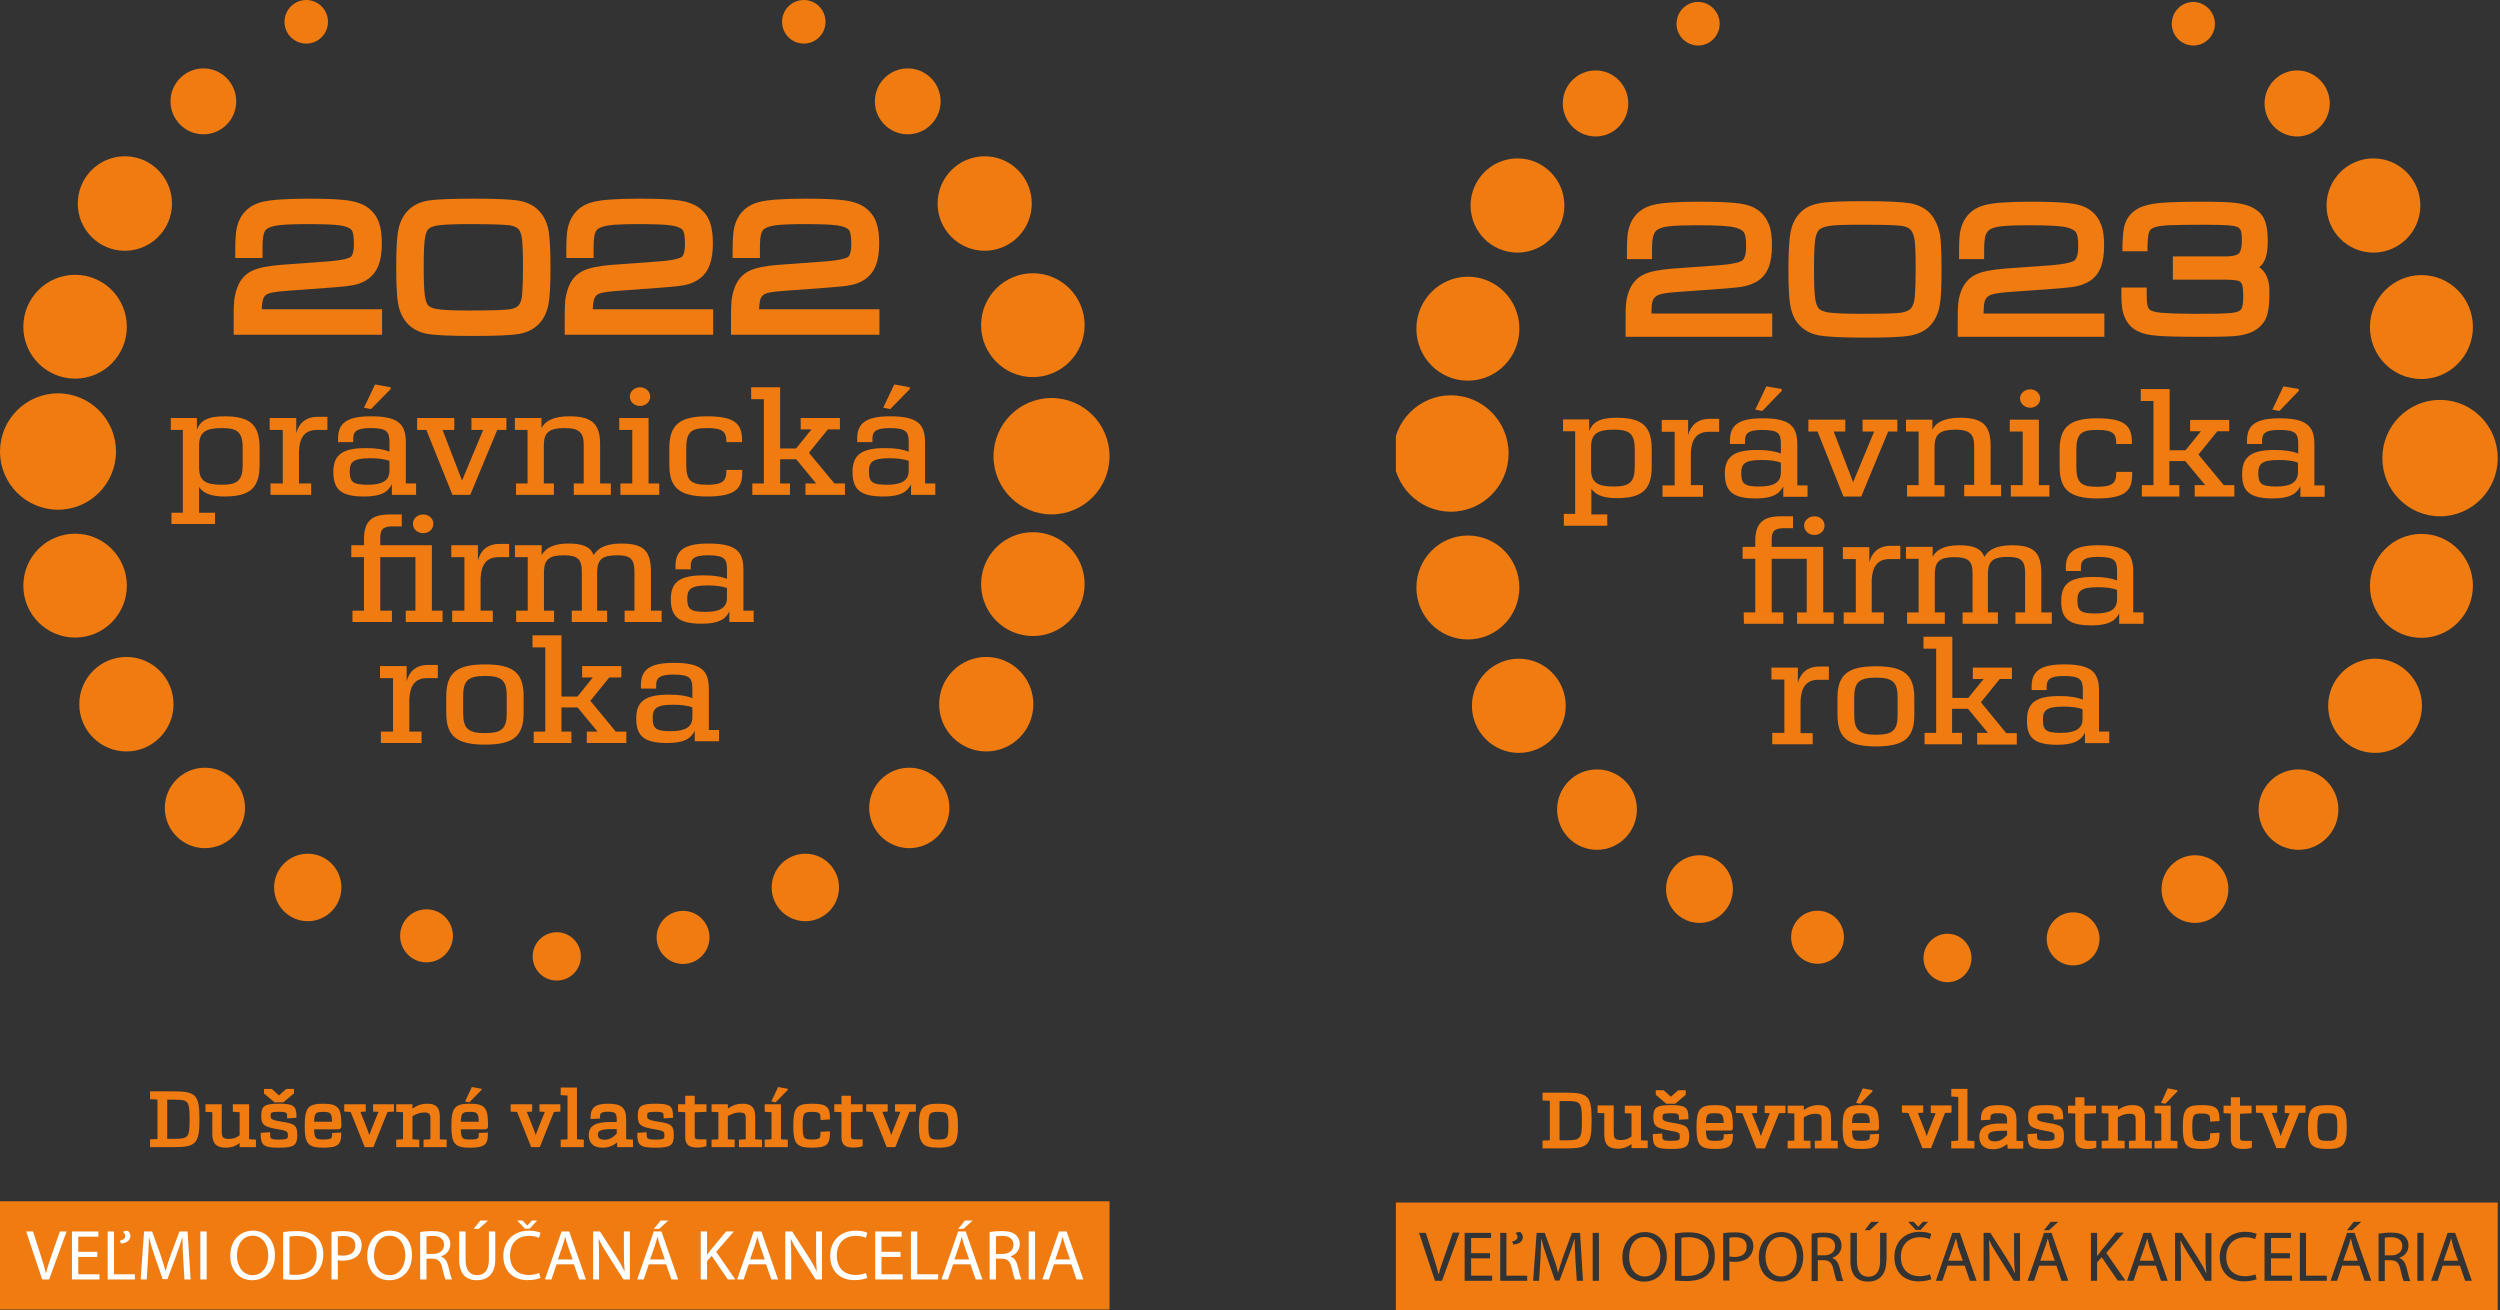 <svg width="437" height="229" viewBox="0 0 437 229" fill="none" xmlns="http://www.w3.org/2000/svg">
<rect x="0" y="0" width="437" height="229" fill="#333333" stroke="none"/>
<g clip-path="url(#clip0_859_1758)">
<path d="M190.792 212.152H2.357V226.926H190.792V212.152Z" fill="white"/>
<path d="M168.126 216.214H168.101C167.973 216.712 167.834 217.222 167.669 217.732L166.831 220.16H169.408L168.57 217.745C168.38 217.197 168.253 216.699 168.126 216.214Z" fill="#EF7B11"/>
<path d="M114.934 216.214H114.909C114.782 216.712 114.642 217.222 114.478 217.732L113.64 220.16H116.217L115.379 217.745C115.189 217.197 115.062 216.699 114.934 216.214Z" fill="#EF7B11"/>
<path d="M68.117 216.002C66.289 216.002 65.375 217.658 65.375 219.5C65.375 221.293 66.365 222.899 68.104 222.899C69.856 222.899 70.846 221.317 70.846 219.413C70.846 217.745 69.957 216.002 68.117 216.002Z" fill="#EF7B11"/>
<path d="M60.093 216.052C59.611 216.052 59.243 216.09 59.053 216.139V219.401C59.294 219.463 59.598 219.488 59.967 219.488C61.299 219.488 62.112 218.853 62.112 217.695C62.112 216.587 61.312 216.052 60.093 216.052Z" fill="#EF7B11"/>
<path d="M51.892 216.052C51.321 216.052 50.89 216.102 50.598 216.164V222.787C50.877 222.836 51.283 222.849 51.715 222.849C54.076 222.849 55.358 221.554 55.358 219.289C55.37 217.309 54.228 216.052 51.892 216.052Z" fill="#EF7B11"/>
<path d="M98.812 216.214H98.787C98.66 216.712 98.52 217.222 98.356 217.732L97.518 220.16H100.095L99.257 217.745C99.066 217.197 98.939 216.699 98.812 216.214Z" fill="#EF7B11"/>
<path d="M77.612 217.595C77.612 216.512 76.812 216.039 75.645 216.027C75.111 216.027 74.73 216.077 74.553 216.127V219.189H75.682C76.863 219.189 77.612 218.554 77.612 217.595Z" fill="#EF7B11"/>
<path d="M188.184 223.645L187.27 221.006H184.236L183.348 223.645H182.205L185.112 215.255H186.445L189.364 223.645H188.184ZM180.923 223.645H179.818V215.255H180.923V223.645ZM177.419 223.645C177.279 223.408 177.089 222.687 176.848 221.641C176.593 220.483 176.137 220.048 175.134 220.01H174.093V223.645H172.989V215.367C173.548 215.255 174.347 215.192 175.108 215.192C176.289 215.192 177.051 215.404 177.584 215.877C178.015 216.251 178.256 216.823 178.256 217.471C178.256 218.579 177.546 219.313 176.645 219.611V219.649C177.305 219.873 177.698 220.47 177.901 221.342C178.18 222.512 178.383 223.321 178.561 223.645H177.419ZM170.551 223.645L169.636 221.006H166.603L165.714 223.645H164.572L167.479 215.255H168.812L171.731 223.645H170.551H170.551ZM163.988 223.645H159.228V215.255H160.332V222.736H163.988V223.645ZM157.793 223.645H152.982V215.255H157.602V216.164H154.086V218.815H157.412V219.711H154.086V222.736H157.793V223.645ZM149.566 222.861C150.239 222.861 150.925 222.724 151.369 222.512L151.598 223.371C151.191 223.57 150.379 223.769 149.338 223.769C146.926 223.769 145.111 222.275 145.111 219.524C145.111 216.898 146.926 215.118 149.579 215.118C150.645 215.118 151.318 215.342 151.61 215.491L151.344 216.375C150.925 216.176 150.328 216.026 149.617 216.026C147.612 216.026 146.279 217.284 146.279 219.487C146.279 221.541 147.485 222.861 149.566 222.861ZM143.688 223.645H142.572L139.855 219.387C139.259 218.454 138.687 217.495 138.256 216.586L138.218 216.599C138.281 217.657 138.307 218.666 138.307 220.06V223.645H137.266V215.255H138.471L141.213 219.5C141.848 220.483 142.343 221.367 142.749 222.226L142.775 222.213C142.673 221.093 142.648 220.072 142.648 218.765V215.255H143.688V223.645ZM134.828 223.645L133.914 221.006H130.88L129.991 223.645H128.849L131.756 215.255H133.089L136.008 223.645H134.828ZM127.224 223.645L124.406 219.524L123.593 220.446V223.645H122.489V215.255H123.593V219.3H123.631C123.86 218.977 124.088 218.678 124.304 218.404L126.919 215.255H128.29L125.192 218.815L128.531 223.645H127.224ZM117.36 223.645L116.446 221.006H113.412L112.523 223.645H111.381L114.287 215.255H115.621L118.54 223.645H117.36ZM110.098 223.645H108.981L106.265 219.387C105.668 218.454 105.097 217.495 104.665 216.586L104.627 216.599C104.691 217.657 104.716 218.666 104.716 220.06V223.645H103.675V215.255H104.881L107.623 219.5C108.258 220.483 108.753 221.367 109.159 222.226L109.184 222.213C109.083 221.093 109.057 220.072 109.057 218.765V215.255H110.098V223.645ZM101.237 223.645L100.323 221.006H97.289L96.401 223.645H95.258L98.165 215.255H99.498L102.418 223.645H101.237ZM92.44 222.861C93.112 222.861 93.798 222.724 94.242 222.512L94.471 223.371C94.064 223.57 93.252 223.769 92.211 223.769C89.799 223.769 87.984 222.275 87.984 219.524C87.984 216.898 89.799 215.118 92.453 215.118C93.519 215.118 94.191 215.342 94.483 215.491L94.217 216.375C93.798 216.176 93.201 216.026 92.49 216.026C90.485 216.026 89.152 217.284 89.152 219.487C89.152 221.541 90.358 222.861 92.44 222.861ZM86.575 220.147C86.575 222.724 85.191 223.782 83.338 223.782C81.586 223.782 80.266 222.798 80.266 220.197V215.255H81.383V220.222C81.383 222.101 82.233 222.898 83.376 222.898C84.645 222.898 85.457 222.077 85.457 220.222V215.255H86.575V220.147ZM77.879 223.645C77.739 223.408 77.549 222.687 77.308 221.641C77.053 220.483 76.597 220.048 75.594 220.01H74.553V223.645H73.449V215.367C74.007 215.255 74.807 215.192 75.568 215.192C76.749 215.192 77.511 215.404 78.044 215.877C78.475 216.251 78.717 216.823 78.717 217.471C78.717 218.579 78.006 219.313 77.105 219.611V219.649C77.764 219.873 78.158 220.47 78.361 221.342C78.64 222.512 78.843 223.321 79.021 223.645H77.879ZM68.04 223.782C65.781 223.782 64.194 222.064 64.194 219.524C64.194 216.861 65.883 215.118 68.167 215.118C70.503 215.118 72.013 216.873 72.013 219.363C72.013 222.251 70.224 223.782 68.04 223.782ZM62.556 219.438C61.972 220.048 61.02 220.359 59.941 220.359C59.611 220.359 59.306 220.346 59.053 220.284V223.645H57.948V215.354C58.481 215.267 59.179 215.192 60.068 215.192C61.16 215.192 61.959 215.442 62.467 215.89C62.937 216.288 63.216 216.898 63.216 217.645C63.216 218.404 62.988 219.002 62.556 219.438ZM55.282 222.512C54.482 223.296 53.162 223.72 51.499 223.72C50.712 223.72 50.052 223.682 49.493 223.62V215.367C50.166 215.267 50.966 215.192 51.842 215.192C53.429 215.192 54.558 215.553 55.307 216.238C56.069 216.923 56.513 217.894 56.513 219.251C56.513 220.62 56.081 221.74 55.282 222.512ZM44.085 223.782C41.826 223.782 40.239 222.064 40.239 219.524C40.239 216.861 41.928 215.118 44.212 215.118C46.547 215.118 48.058 216.873 48.058 219.363C48.058 222.251 46.268 223.782 44.085 223.782ZM36.126 223.645H35.021V215.255H36.126V223.645ZM32.241 223.645L32.024 219.96C31.961 218.79 31.885 217.383 31.898 216.338H31.86C31.568 217.321 31.212 218.366 30.781 219.524L29.27 223.595H28.432L27.049 219.599C26.642 218.417 26.3 217.334 26.059 216.338H26.033C26.008 217.383 25.944 218.79 25.868 220.048L25.64 223.645H24.586L25.183 215.255H26.592L28.051 219.313C28.407 220.346 28.699 221.267 28.915 222.139H28.953C29.169 221.292 29.474 220.371 29.854 219.313L31.378 215.255H32.786L33.319 223.645H32.241ZM23.583 223.645H18.823V215.255H19.927V222.736H23.583V223.645ZM17.388 223.645H12.577V215.255H17.198V216.164H13.682V218.815H17.007V219.711H13.682V222.736H17.388V223.645ZM8.59 223.645H7.372L4.579 215.255H5.773L7.105 219.387C7.473 220.52 7.791 221.541 8.019 222.525H8.045C8.286 221.553 8.641 220.496 9.022 219.4L10.469 215.255H11.649L8.59 223.645ZM21.463 215.292L22.288 215.118C22.542 215.28 22.796 215.628 22.796 216.039C22.796 216.948 21.933 217.321 21.158 217.371L20.943 216.861C21.425 216.786 21.895 216.537 21.895 216.051C21.895 215.753 21.679 215.479 21.463 215.292ZM83.96 213.35H85.318L83.693 214.806H82.792L83.96 213.35ZM91.348 213.35L92.161 214.222H92.186L92.986 213.35H93.9L92.592 214.769H91.742L90.409 213.35H91.348ZM115.481 213.35H116.827L115.215 214.806H114.3L115.481 213.35ZM168.672 213.35H170.018L168.406 214.806H167.492L168.672 213.35ZM0 228.905H193.947V209.976H0V228.905Z" fill="#EF7B11"/>
<path d="M177.152 217.595C177.152 216.512 176.352 216.039 175.185 216.027C174.651 216.027 174.27 216.077 174.093 216.127V219.189H175.222C176.403 219.189 177.152 218.554 177.152 217.595Z" fill="#EF7B11"/>
<path d="M185.76 216.214H185.734C185.607 216.712 185.468 217.222 185.303 217.732L184.465 220.16H187.042L186.204 217.745C186.013 217.197 185.887 216.699 185.76 216.214Z" fill="#EF7B11"/>
<path d="M44.162 216.002C42.334 216.002 41.42 217.658 41.42 219.5C41.42 221.293 42.41 222.899 44.149 222.899C45.901 222.899 46.891 221.317 46.891 219.413C46.891 217.745 46.002 216.002 44.162 216.002Z" fill="#EF7B11"/>
<path d="M132.402 216.214H132.377C132.25 216.712 132.11 217.222 131.946 217.732L131.107 220.16H133.684L132.847 217.745C132.656 217.197 132.529 216.699 132.402 216.214Z" fill="#EF7B11"/>
<path d="M101.534 167.193C101.534 169.52 99.653 171.404 97.331 171.404C94.996 171.404 93.111 169.52 93.111 167.193C93.111 164.852 94.996 162.951 97.331 162.951C99.653 162.951 101.534 164.852 101.534 167.193Z" fill="#EF7B11"/>
<path d="M124.021 163.847C124.021 166.418 121.944 168.5 119.398 168.5C116.84 168.5 114.774 166.418 114.774 163.847C114.774 161.304 116.84 159.219 119.398 159.219C121.944 159.219 124.021 161.304 124.021 163.847Z" fill="#EF7B11"/>
<path d="M79.172 163.579C79.172 166.142 77.106 168.218 74.551 168.218C71.995 168.218 69.936 166.142 69.936 163.579C69.936 161.019 71.995 158.945 74.551 158.945C77.106 158.945 79.172 161.019 79.172 163.579Z" fill="#EF7B11"/>
<path d="M146.659 155.126C146.659 158.385 144.023 161.027 140.775 161.027C137.519 161.027 134.887 158.385 134.887 155.126C134.887 151.863 137.519 149.228 140.775 149.228C144.023 149.228 146.659 151.863 146.659 155.126Z" fill="#EF7B11"/>
<path d="M59.678 155.126C59.678 158.385 57.048 161.027 53.802 161.027C50.554 161.027 47.914 158.385 47.914 155.126C47.914 151.863 50.554 149.228 53.802 149.228C57.048 149.228 59.678 151.863 59.678 155.126Z" fill="#EF7B11"/>
<path d="M144.301 3.819C144.301 5.925 142.599 7.62 140.506 7.62C138.404 7.62 136.707 5.925 136.707 3.819C136.707 1.705 138.404 0 140.506 0C142.599 0 144.301 1.705 144.301 3.819Z" fill="#EF7B11"/>
<path d="M57.33 3.819C57.33 5.925 55.624 7.62 53.531 7.62C51.438 7.62 49.727 5.925 49.727 3.819C49.727 1.705 51.438 0 53.531 0C55.624 0 57.33 1.705 57.33 3.819Z" fill="#EF7B11"/>
<path d="M165.955 141.223C165.955 145.108 162.817 148.257 158.941 148.257C155.076 148.257 151.931 145.108 151.931 141.223C151.931 137.337 155.076 134.194 158.941 134.194C162.817 134.194 165.955 137.337 165.955 141.223Z" fill="#EF7B11"/>
<path d="M42.832 141.223C42.832 145.108 39.694 148.257 35.822 148.257C31.947 148.257 28.81 145.108 28.81 141.223C28.81 137.337 31.947 134.194 35.822 134.194C39.694 134.194 42.832 137.337 42.832 141.223Z" fill="#EF7B11"/>
<path d="M164.421 17.718C164.421 20.896 161.838 23.48 158.672 23.48C155.501 23.48 152.927 20.896 152.927 17.718C152.927 14.531 155.501 11.957 158.672 11.957C161.838 11.957 164.421 14.531 164.421 17.718Z" fill="#EF7B11"/>
<path d="M41.294 17.718C41.294 20.896 38.725 23.48 35.561 23.48C32.382 23.48 29.808 20.896 29.808 17.718C29.808 14.531 32.382 11.957 35.561 11.957C38.725 11.957 41.294 14.531 41.294 17.718Z" fill="#EF7B11"/>
<path d="M30.334 123.094C30.334 127.659 26.648 131.353 22.102 131.353C17.555 131.353 13.859 127.659 13.859 123.094C13.859 118.535 17.555 114.835 22.102 114.835C26.648 114.835 30.334 118.535 30.334 123.094Z" fill="#EF7B11"/>
<path d="M180.633 123.094C180.633 127.659 176.944 131.353 172.403 131.353C167.845 131.353 164.16 127.659 164.16 123.094C164.16 118.535 167.845 114.835 172.403 114.835C176.944 114.835 180.633 118.535 180.633 123.094Z" fill="#EF7B11"/>
<path d="M30.064 35.578C30.064 40.138 26.376 43.835 21.824 43.835C17.279 43.835 13.592 40.138 13.592 35.578C13.592 31.018 17.279 27.316 21.824 27.316C26.376 27.316 30.064 31.018 30.064 35.578Z" fill="#EF7B11"/>
<path d="M180.355 35.578C180.355 40.138 176.67 43.835 172.121 43.835C167.579 43.835 163.895 40.138 163.895 35.578C163.895 31.018 167.579 27.316 172.121 27.316C176.67 27.316 180.355 31.018 180.355 35.578Z" fill="#EF7B11"/>
<path d="M189.593 102.098C189.593 107.118 185.545 111.178 180.546 111.178C175.552 111.178 171.496 107.118 171.496 102.098C171.496 97.081 175.552 93.026 180.546 93.026C185.545 93.026 189.593 97.081 189.593 102.098Z" fill="#EF7B11"/>
<path d="M22.173 102.375C22.173 107.39 18.131 111.45 13.133 111.45C8.13 111.45 4.078 107.39 4.078 102.375C4.078 97.358 8.13 93.286 13.133 93.286C18.131 93.286 22.173 97.358 22.173 102.375Z" fill="#EF7B11"/>
<path d="M189.593 56.831C189.593 61.854 185.545 65.919 180.546 65.919C175.552 65.919 171.496 61.854 171.496 56.831C171.496 51.833 175.552 47.762 180.546 47.762C185.545 47.762 189.593 51.833 189.593 56.831Z" fill="#EF7B11"/>
<path d="M22.173 57.116C22.173 62.131 18.131 66.186 13.133 66.186C8.13 66.186 4.078 62.131 4.078 57.116C4.078 52.098 8.13 48.036 13.133 48.036C18.131 48.036 22.173 52.098 22.173 57.116Z" fill="#EF7B11"/>
<path d="M20.274 78.93C20.274 84.547 15.736 89.098 10.142 89.098C4.544 89.098 0 84.547 0 78.93C0 73.304 4.544 68.758 10.142 68.758C15.736 68.758 20.274 73.304 20.274 78.93Z" fill="#EF7B11"/>
<path d="M193.947 79.746C193.947 85.369 189.401 89.915 183.811 89.915C178.213 89.915 173.667 85.369 173.667 79.746C173.667 74.121 178.213 69.573 183.811 69.573C189.401 69.573 193.947 74.121 193.947 79.746Z" fill="#EF7B11"/>
<path d="M73.686 129.872V127.887H71.55V122.236C71.644 119.896 72.541 118.536 74.643 118.536H76.532V116.231H74.855C72.541 116.231 71.493 117.537 71.083 119.095V116.433H66.423V118.536H68.704V127.887H66.576V129.872H73.686ZM84.786 130.162C89.864 130.162 91.529 128.582 91.529 124.607V121.707C91.529 117.721 89.864 116.136 84.786 116.136C79.694 116.136 78.005 117.721 78.005 121.707V124.607C78.005 128.582 79.694 130.162 84.786 130.162ZM84.786 128.148C81.712 128.148 80.959 127.232 80.959 124.607V121.707C80.959 119.072 81.712 118.157 84.786 118.157C87.875 118.157 88.575 119.072 88.575 121.707V124.607C88.575 127.232 87.875 128.148 84.786 128.148ZM102.57 129.872H109.486V127.887H107.642L103.194 122.507L106.499 118.42H108.609V116.433H101.754V118.42H103.627L100.942 121.756H98.143V111.057H93.08V113.161H95.316V127.887H93.29V129.872H99.877V127.887H98.143V123.661H100.954L104.459 127.887H102.57L102.57 129.872Z" fill="#EF7B11"/>
<path d="M61.612 108.725H68.512V106.749H66.47V97.392H72.617V106.749H70.928V108.725H77.363V106.749H75.494V95.298H66.47V94.111C66.47 92.686 66.784 92.014 68.612 92.014H70.224V89.93H68.049C64.921 89.93 63.624 91.157 63.624 94.281V95.298H61.404V97.392H63.624V106.749H61.612M73.968 93.2C74.97 93.2 75.751 92.527 75.751 91.559C75.751 90.629 74.97 89.93 73.968 89.93C72.999 89.93 72.18 90.629 72.18 91.559C72.18 92.527 72.999 93.2 73.968 93.2ZM86.148 108.725V106.749H84.008V101.102C84.102 98.762 85.005 97.392 87.121 97.392H88.994V95.082H87.325C85.005 95.082 83.963 96.398 83.544 97.953V95.298H78.889V97.392H81.178V106.749H79.036V108.725H86.148ZM109.185 108.725H115.653V106.749H113.784V99.943C113.784 96.295 112.523 95.011 108.622 95.011C105.904 95.011 104.439 95.835 103.783 97.038C103.199 95.563 101.885 95.011 99.331 95.011C96.723 95.011 95.316 95.835 94.678 97.063V95.298H90.01V97.392H92.25V106.749H90.22V108.725H96.85V106.749H95.082V99.914C95.143 97.795 95.984 97.063 98.576 97.063C100.975 97.063 101.705 97.765 101.705 99.914V106.749H99.947V108.725H106.125V106.749H104.378V99.943C104.439 97.765 105.284 97.063 107.891 97.063C110.238 97.063 110.903 97.765 110.903 99.914V106.749H109.185V108.725ZM122.626 109.023C125.523 109.023 126.788 108.328 127.49 106.884V108.725H131.737V106.749H129.95V99.591C129.95 96.399 128.689 95.011 123.825 95.011C119.582 95.011 118.08 96.24 118.08 98.897V99.517H120.745V98.897C120.745 97.686 121.312 97.063 123.736 97.063C126.669 97.063 127.073 97.686 127.073 99.591V101.178C126.082 100.782 124.854 100.572 122.981 100.572C118.957 100.572 117.26 101.636 117.26 104.727C117.26 107.765 118.586 109.023 122.626 109.023ZM123.303 106.955C120.663 106.955 120.132 106.476 120.132 104.624C120.132 102.949 120.814 102.332 123.768 102.332C125.082 102.332 126.323 102.496 127.073 102.79V104.591C127.02 106.313 125.731 106.955 123.303 106.955Z" fill="#EF7B11"/>
<path d="M29.969 91.594H37.587V89.621H34.802V85.134C35.416 86.085 36.679 86.789 39.195 86.789C43.769 86.789 45.377 85.257 45.377 81.263V78.299C45.377 74.296 43.791 72.769 39.195 72.769C36.085 72.769 34.966 73.682 34.417 75.109V73.068H29.851V75.156H31.962V89.621H29.969M38.754 84.734C35.908 84.734 34.802 84.026 34.802 81.768V77.712C34.859 75.536 35.977 74.83 38.754 74.83C41.388 74.83 42.422 75.405 42.422 78.299V81.263C42.422 83.94 41.565 84.734 38.754 84.734ZM54.394 86.499V84.514H52.258V78.865C52.346 76.526 53.256 75.156 55.365 75.156H57.232V72.859H55.563C53.256 72.859 52.203 74.164 51.787 75.717V73.068H47.139V75.156H49.426V84.514H47.282V86.499H54.394ZM63.624 86.789C66.534 86.789 67.792 86.085 68.498 84.64V86.499H72.736V84.514H70.94V77.358C70.94 74.164 69.694 72.769 64.824 72.769C60.578 72.769 59.093 74.004 59.093 76.662V77.281H61.745V76.662C61.745 75.452 62.306 74.83 64.742 74.83C67.67 74.83 68.078 75.452 68.078 77.358V78.948C67.088 78.548 65.852 78.328 63.977 78.328C59.958 78.328 58.267 79.403 58.267 82.498C58.267 85.534 59.587 86.789 63.624 86.789ZM64.299 84.734C61.661 84.734 61.129 84.245 61.129 82.384C61.129 80.718 61.802 80.098 64.768 80.098C66.085 80.098 67.313 80.26 68.078 80.556V82.36C68.019 84.079 66.736 84.734 64.299 84.734ZM68.286 67.695L65.56 67.2L63.624 71.264L64.856 71.51L68.286 68.008V67.695ZM79.085 86.499H82.202L86.917 75.156H88.525V73.068H82.408V75.156H84.457L80.764 84.002L77.363 75.156H79.413V73.068H72.909V75.156H74.527L79.085 86.499ZM96.817 86.499V84.514H95.063V77.603C95.137 75.558 96.049 74.83 98.752 74.83C101.216 74.83 102.032 75.636 102.032 77.683V84.514H100.298V86.499H106.77V84.514H104.901V77.712C104.901 74.197 103.607 72.769 99.547 72.769C96.699 72.769 95.28 73.599 94.649 74.83V73.068H90V75.156H92.218V84.514H90.198V86.499H96.817ZM111.882 70.958C112.841 70.958 113.657 70.296 113.657 69.325C113.657 68.409 112.841 67.695 111.882 67.695C110.907 67.695 110.095 68.409 110.095 69.325C110.095 70.296 110.907 70.958 111.882 70.958ZM108.446 86.499H115.236V84.514H113.372V73.068H108.242V75.156H110.523V84.514H108.446V86.499ZM123.593 86.789C128.75 86.789 129.742 85.257 129.742 82.578V82.147H126.963V82.36C126.963 84.079 126.29 84.734 123.593 84.734C120.781 84.734 119.958 84.002 119.958 81.263V78.328C119.958 75.405 120.924 74.83 123.593 74.83C126.29 74.83 126.963 75.405 126.963 77.2V77.281H129.718V76.983C129.718 74.164 128.575 72.769 123.593 72.769C118.668 72.769 116.999 74.378 116.999 78.328V81.263C116.999 85.181 118.668 86.789 123.593 86.789ZM140.796 86.499H147.696V84.514H145.86L141.408 79.143L144.713 75.056H146.818V73.068H139.963V75.056H141.849L139.152 78.39H136.365V67.695H131.305V69.778H133.52V84.514H131.505V86.499H138.094V84.514H136.365V80.283H139.18L142.665 84.514H140.796V86.499ZM154.387 86.789C157.281 86.789 158.541 86.085 159.248 84.64V86.499H163.495V84.514H161.7V77.358C161.7 74.164 160.443 72.769 155.587 72.769C151.34 72.769 149.838 74.004 149.838 76.662V77.281H152.502V76.662C152.502 75.452 153.066 74.83 155.49 74.83C158.431 74.83 158.839 75.452 158.839 77.358V78.948C157.836 78.548 156.608 78.328 154.739 78.328C150.715 78.328 149.022 79.403 149.022 82.498C149.022 85.534 150.344 86.789 154.387 86.789ZM155.057 84.734C152.417 84.734 151.89 84.245 151.89 82.384C151.89 80.718 152.568 80.098 155.522 80.098C156.84 80.098 158.081 80.26 158.839 80.556V82.36C158.782 84.079 157.489 84.734 155.057 84.734ZM159.035 67.695L156.314 67.2L154.387 71.264L155.612 71.51L159.035 68.008V67.695Z" fill="#EF7B11"/>
<path d="M116.58 129.877C119.477 129.877 120.742 129.181 121.444 127.738V129.578H125.692V127.603H123.904V120.444C123.904 117.252 122.643 115.865 117.78 115.865C113.536 115.865 112.034 117.093 112.034 119.751V120.37H114.699V119.751C114.699 118.54 115.266 117.916 117.69 117.916C120.623 117.916 121.027 118.54 121.027 120.444V122.031C120.036 121.636 118.807 121.425 116.935 121.425C112.911 121.425 111.214 122.49 111.214 125.581C111.214 128.618 112.54 129.877 116.58 129.877ZM117.257 127.809C114.617 127.809 114.087 127.33 114.087 125.477C114.087 123.803 114.768 123.186 117.722 123.186C119.036 123.186 120.276 123.349 121.027 123.643V125.444C120.975 127.166 119.685 127.809 117.257 127.809Z" fill="#EF7B11"/>
<path d="M45.919 52.521C46.008 52.143 46.153 51.862 46.363 51.664C46.59 51.449 46.919 51.289 47.343 51.186C47.729 51.094 48.57 50.955 50.385 50.818L58.221 50.241C59.876 50.121 61.062 49.985 61.844 49.823C62.71 49.644 63.466 49.345 64.072 48.948C65.029 48.35 65.731 47.489 66.158 46.391C66.551 45.381 66.742 44.106 66.742 42.493C66.742 41.005 66.574 39.82 66.23 38.87C65.86 37.849 65.236 36.999 64.379 36.349C63.505 35.682 62.314 35.25 60.737 35.027C59.308 34.825 57.046 34.727 53.823 34.727C49.832 34.727 47.154 34.929 45.64 35.344C43.37 35.962 41.898 37.525 41.385 39.852C41.208 40.619 41.122 41.962 41.122 43.959V45.099H45.894V43.242C45.894 41.897 46.018 41.195 46.121 40.843C46.23 40.469 46.405 40.2 46.656 40.017C47.064 39.721 47.742 39.501 48.616 39.383C49.638 39.245 51.4 39.175 53.854 39.175C56.458 39.175 58.308 39.247 59.357 39.391C60.465 39.542 61.014 39.825 61.272 40.029C61.461 40.182 61.595 40.4 61.679 40.695C61.762 40.985 61.861 41.565 61.861 42.68C61.861 44.321 61.467 44.783 61.298 44.906C61.065 45.073 60.196 45.487 57.152 45.706L49.25 46.283C46.874 46.461 45.184 46.802 44.086 47.325C42.85 47.914 41.971 48.905 41.469 50.279C41.191 51.054 41.011 51.811 40.934 52.528C40.862 53.2 40.832 54.362 40.842 56.072V58.507H66.789V54.059H45.745C45.789 53.234 45.86 52.774 45.919 52.521Z" fill="#EF7B11"/>
<path d="M74.839 53.373C74.653 53.144 74.401 52.667 74.265 51.696C74.132 50.761 74.065 49.092 74.065 46.734C74.065 44.367 74.132 42.692 74.265 41.756C74.401 40.791 74.648 40.324 74.832 40.102C75.092 39.788 75.638 39.552 76.408 39.424C77.404 39.259 79.278 39.175 81.978 39.175C85.692 39.175 88.074 39.245 89.058 39.382C89.811 39.488 90.356 39.733 90.677 40.114C90.943 40.427 91.136 40.977 91.234 41.704C91.356 42.607 91.418 44.325 91.418 46.812C91.418 48.616 91.373 50.167 91.282 51.411C91.208 52.303 91.001 52.96 90.674 53.358C90.365 53.725 89.817 53.965 89.046 54.069C88.039 54.207 85.661 54.278 81.978 54.278C79.278 54.278 77.404 54.194 76.408 54.028C75.633 53.899 75.086 53.667 74.839 53.373ZM94.423 37.077C93.533 36.032 92.299 35.362 90.755 35.088C89.391 34.845 86.771 34.727 82.742 34.727C78.681 34.727 76.052 34.845 74.703 35.088C73.175 35.363 71.95 36.032 71.064 37.074C70.307 37.957 69.805 39.092 69.575 40.447C69.364 41.677 69.262 43.734 69.262 46.734C69.262 49.724 69.364 51.775 69.575 53.006C69.805 54.361 70.307 55.496 71.06 56.376C71.95 57.421 73.185 58.09 74.728 58.364C76.092 58.607 78.713 58.725 82.742 58.725C86.771 58.725 89.391 58.607 90.755 58.364C92.299 58.09 93.533 57.421 94.421 56.378C95.166 55.507 95.663 54.383 95.9 53.036C96.118 51.811 96.222 49.811 96.222 46.921C96.222 43.813 96.123 41.705 95.918 40.475C95.692 39.114 95.188 37.969 94.423 37.077Z" fill="#EF7B11"/>
<path d="M103.788 52.521C103.877 52.143 104.022 51.862 104.232 51.664C104.459 51.449 104.789 51.289 105.213 51.186C105.598 51.094 106.439 50.955 108.254 50.818L116.091 50.241C117.746 50.121 118.931 49.985 119.713 49.823C120.579 49.644 121.335 49.345 121.941 48.948C122.898 48.35 123.601 47.489 124.027 46.391C124.42 45.381 124.612 44.106 124.612 42.493C124.612 41.005 124.444 39.82 124.099 38.87C123.729 37.849 123.105 36.999 122.248 36.349C121.374 35.682 120.183 35.25 118.606 35.027C117.177 34.825 114.915 34.727 111.692 34.727C107.701 34.727 105.023 34.929 103.509 35.344C101.24 35.962 99.767 37.525 99.254 39.852C99.077 40.619 98.991 41.962 98.991 43.959V45.099H103.763V43.242C103.763 41.897 103.887 41.195 103.991 40.843C104.099 40.469 104.275 40.2 104.525 40.017C104.933 39.721 105.611 39.501 106.485 39.383C107.507 39.245 109.269 39.175 111.723 39.175C114.327 39.175 116.178 39.247 117.226 39.391C118.334 39.542 118.883 39.825 119.141 40.029C119.33 40.182 119.464 40.4 119.549 40.695C119.631 40.985 119.73 41.565 119.73 42.68C119.73 44.321 119.336 44.783 119.167 44.906C118.934 45.073 118.065 45.487 115.021 45.706L107.119 46.283C104.743 46.461 103.054 46.802 101.955 47.325C100.719 47.914 99.841 48.905 99.338 50.279C99.06 51.054 98.88 51.811 98.803 52.528C98.731 53.2 98.701 54.362 98.711 56.072V58.507H124.658V54.059H103.614C103.658 53.234 103.729 52.774 103.788 52.521Z" fill="#EF7B11"/>
<path d="M132.858 52.521C132.947 52.143 133.092 51.862 133.302 51.664C133.529 51.449 133.859 51.289 134.283 51.186C134.668 51.094 135.509 50.955 137.324 50.818L145.161 50.241C146.816 50.121 148.001 49.985 148.784 49.823C149.65 49.644 150.405 49.345 151.012 48.948C151.969 48.35 152.671 47.489 153.097 46.391C153.49 45.381 153.682 44.106 153.682 42.493C153.682 41.005 153.514 39.82 153.17 38.87C152.799 37.849 152.175 36.999 151.318 36.349C150.444 35.682 149.253 35.25 147.676 35.027C146.247 34.825 143.986 34.727 140.763 34.727C136.771 34.727 134.094 34.929 132.579 35.344C130.31 35.962 128.837 37.525 128.324 39.852C128.147 40.619 128.061 41.962 128.061 43.959V45.099H132.834V43.242C132.834 41.897 132.957 41.195 133.061 40.843C133.17 40.469 133.345 40.2 133.595 40.017C134.004 39.721 134.681 39.501 135.555 39.383C136.578 39.245 138.34 39.175 140.793 39.175C143.397 39.175 145.248 39.247 146.296 39.391C147.404 39.542 147.954 39.825 148.211 40.029C148.401 40.182 148.534 40.4 148.619 40.695C148.701 40.985 148.8 41.565 148.8 42.68C148.8 44.321 148.406 44.783 148.237 44.906C148.005 45.073 147.135 45.487 144.091 45.706L136.19 46.283C133.813 46.461 132.124 46.802 131.025 47.325C129.79 47.914 128.911 48.905 128.409 50.279C128.13 51.054 127.95 51.811 127.873 52.528C127.801 53.2 127.771 54.362 127.781 56.072V58.507H153.728V54.059H132.685C132.728 53.234 132.799 52.774 132.858 52.521Z" fill="#EF7B11"/>
<path d="M30.346 199.067H29.231V192.222H30.346C32.867 192.222 33.144 192.333 33.144 195.645C33.144 198.843 32.961 199.067 30.346 199.067ZM30.346 190.768H26.227V192.131L27.525 192.197V199.093L26.227 199.158V200.522H30.346C34.272 200.522 34.863 199.884 34.863 195.645C34.863 191.406 34.272 190.768 30.346 190.768Z" fill="#EF7B11"/>
<path d="M43.543 193.021H40.698V194.344L41.89 194.41V198.455C41.247 198.915 40.735 199.081 39.98 199.081C39.033 199.081 38.759 198.804 38.759 197.846V193.021H35.914V194.344L37.107 194.41V198.151C37.107 199.878 37.815 200.615 39.477 200.615C40.405 200.615 41.2 200.347 41.89 199.797V200.522H44.736V199.2L43.543 199.133V193.021Z" fill="#EF7B11"/>
<path d="M49.514 192.686L51.387 191.128V190.343H50.041L48.755 191.481L47.506 190.343H46.144V191.141L47.991 192.686H49.514Z" fill="#EF7B11"/>
<path d="M49.279 196.074C47.306 195.77 47.306 195.563 47.306 195.009C47.306 194.525 47.306 194.344 48.766 194.344C50.186 194.344 50.186 194.518 50.186 195.248V195.501L51.825 195.389V195.168C51.825 193.306 51.31 192.929 48.766 192.929C46.246 192.929 45.667 193.32 45.667 195.022C45.667 196.628 46.118 196.986 48.689 197.417C50.318 197.674 50.318 197.861 50.318 198.483C50.318 198.99 50.318 199.201 48.739 199.201C47.214 199.201 47.214 199.002 47.214 198.164V197.911L45.574 198.023V198.244C45.574 200.216 46.107 200.616 48.739 200.616C51.416 200.616 51.958 200.243 51.958 198.403C51.958 196.766 51.557 196.417 49.279 196.074Z" fill="#EF7B11"/>
<path d="M56.478 194.357C57.715 194.357 58.006 194.5 58.051 196.084H54.906C54.961 194.489 55.233 194.357 56.478 194.357ZM59.67 196.812C59.67 193.755 59.273 192.928 56.478 192.928C53.861 192.928 53.26 193.646 53.26 196.772C53.26 199.932 53.838 200.615 56.518 200.615C59 200.615 59.643 200.122 59.643 198.216V197.968L58.043 198.044V198.27C58.043 198.937 58.043 199.186 56.518 199.186C55.218 199.186 54.959 199.061 54.905 197.406H59.102C59.5 197.406 59.67 197.228 59.67 196.812Z" fill="#EF7B11"/>
<path d="M65.212 194.306L66.153 194.353L64.91 197.454C64.774 197.803 64.659 198.118 64.561 198.413C64.469 198.125 64.361 197.819 64.238 197.48L62.995 194.353L63.936 194.306V193.021H60.177V194.303L61.297 194.374L63.765 200.522H65.264L67.733 194.374L68.866 194.303V193.021H65.212V194.306Z" fill="#EF7B11"/>
<path d="M76.883 195.194C76.883 193.585 76.242 192.929 74.672 192.929C73.734 192.929 72.924 193.192 72.099 193.775V193.022H69.254V194.344L70.447 194.411V199.147L69.254 199.213V200.523H73.292V199.213L72.099 199.147V195.096C72.969 194.625 73.493 194.463 74.129 194.463C74.983 194.463 75.23 194.69 75.23 195.473V199.147L74.038 199.213V200.523H78.076V199.213L76.883 199.147V195.194Z" fill="#EF7B11"/>
<path d="M82.119 194.357C83.356 194.357 83.646 194.5 83.692 196.084H80.546C80.602 194.489 80.873 194.357 82.119 194.357ZM85.31 196.812C85.31 193.755 84.913 192.928 82.119 192.928C79.502 192.928 78.9 193.646 78.9 196.772C78.9 199.932 79.479 200.615 82.158 200.615C84.641 200.615 85.284 200.122 85.284 198.216V197.968L83.684 198.044V198.27C83.684 198.937 83.684 199.186 82.158 199.186C80.859 199.186 80.6 199.061 80.546 197.406H84.742C85.14 197.406 85.31 197.228 85.31 196.812Z" fill="#EF7B11"/>
<path d="M94.299 194.306L95.24 194.353L93.997 197.454C93.861 197.803 93.746 198.118 93.647 198.413C93.556 198.125 93.448 197.819 93.325 197.48L92.081 194.353L93.023 194.306V193.021H89.264V194.303L90.383 194.374L92.852 200.522H94.351L96.82 194.374L97.953 194.303V193.021H94.299V194.306Z" fill="#EF7B11"/>
<path d="M100.854 190.105H98.009V191.428L99.201 191.494V199.148L98.009 199.214V200.523H102.047V199.214L100.854 199.148V190.105Z" fill="#EF7B11"/>
<path d="M107.802 197.367V198.159C106.981 198.966 106.443 199.227 105.626 199.227C104.908 199.227 104.512 198.925 104.512 198.377C104.512 197.951 104.512 197.367 106.792 197.367H107.802ZM109.454 195.739C109.454 193.638 108.659 192.929 106.303 192.929C104.063 192.929 103.23 193.587 103.23 195.354V195.601L104.87 195.527V195.301C104.87 194.681 104.934 194.331 106.262 194.331C107.621 194.331 107.802 194.619 107.802 195.765V196.125H106.66C104.033 196.125 102.912 196.819 102.912 198.443C102.912 199.824 103.781 200.616 105.295 200.616C106.312 200.616 107.064 200.352 107.853 199.696L107.892 200.523H110.647V199.2L109.454 199.134V195.739Z" fill="#EF7B11"/>
<path d="M115.098 196.074C113.126 195.77 113.126 195.563 113.126 195.009C113.126 194.525 113.126 194.344 114.585 194.344C116.005 194.344 116.005 194.518 116.005 195.248V195.501L117.644 195.389V195.168C117.644 193.306 117.13 192.929 114.585 192.929C112.066 192.929 111.486 193.32 111.486 195.022C111.486 196.628 111.938 196.986 114.509 197.417C116.138 197.674 116.138 197.861 116.138 198.483C116.138 198.99 116.138 199.201 114.559 199.201C113.033 199.201 113.033 199.002 113.033 198.164V197.911L111.394 198.023V198.244C111.394 200.216 111.926 200.616 114.559 200.616C117.236 200.616 117.777 200.243 117.777 198.403C117.777 196.766 117.376 196.417 115.098 196.074Z" fill="#EF7B11"/>
<path d="M121.434 191.537H119.781V193.022H118.522V194.346L119.781 194.412V198.801C119.781 200.054 120.403 200.589 121.859 200.589C122.494 200.589 122.948 200.527 123.331 200.389L123.488 200.333V199.161H122.177C121.546 199.161 121.434 199.001 121.434 198.549V194.428L123.488 194.348V193.022H121.434V191.537Z" fill="#EF7B11"/>
<path d="M132.009 195.194C132.009 193.585 131.368 192.929 129.798 192.929C128.86 192.929 128.05 193.192 127.225 193.775V193.022H124.38V194.344L125.573 194.411V199.147L124.38 199.213V200.523H128.418V199.213L127.225 199.147V195.096C128.095 194.625 128.618 194.463 129.255 194.463C130.109 194.463 130.356 194.69 130.356 195.473V199.147L129.164 199.213V200.523H133.202V199.213L132.009 199.147V195.194Z" fill="#EF7B11"/>
<path d="M136.513 193.021H133.668V194.344L134.861 194.41V199.147L133.668 199.213V200.522H137.706V199.213L136.513 199.147V193.021Z" fill="#EF7B11"/>
<path d="M141.922 192.929C139.243 192.929 138.664 193.612 138.664 196.773C138.664 199.933 139.243 200.616 141.922 200.616C144.485 200.616 145.074 200.128 145.074 198.006V197.758L143.422 197.832V198.059C143.422 198.935 143.358 199.188 141.922 199.188C140.527 199.188 140.303 199.023 140.303 196.773C140.303 194.522 140.527 194.358 141.922 194.358C143.349 194.358 143.422 194.658 143.422 195.526V195.777L145.074 195.684V195.46C145.074 193.426 144.455 192.929 141.922 192.929Z" fill="#EF7B11"/>
<path d="M148.744 191.537H147.091V193.022H145.832V194.346L147.091 194.412V198.801C147.091 200.054 147.712 200.589 149.169 200.589C149.804 200.589 150.258 200.527 150.641 200.389L150.797 200.333V199.161H149.487C148.856 199.161 148.744 199.001 148.744 198.549V194.428L150.797 194.348V193.022H148.744V191.537Z" fill="#EF7B11"/>
<path d="M156.446 194.306L157.386 194.353L156.144 197.454C156.007 197.804 155.892 198.119 155.794 198.413C155.702 198.124 155.594 197.819 155.471 197.48L154.228 194.353L155.17 194.306V193.021H151.41V194.303L152.53 194.374L154.998 200.522H156.498L158.967 194.374L160.1 194.303V193.021H156.446V194.306Z" fill="#EF7B11"/>
<path d="M164.037 199.187C162.506 199.187 162.286 199.038 162.286 196.772C162.286 194.506 162.506 194.357 164.037 194.357C165.546 194.357 165.788 194.521 165.788 196.772C165.788 199.023 165.546 199.187 164.037 199.187ZM164.037 192.929C161.259 192.929 160.62 193.647 160.62 196.772C160.62 199.897 161.259 200.615 164.037 200.615C166.816 200.615 167.455 199.897 167.455 196.772C167.455 193.647 166.816 192.929 164.037 192.929Z" fill="#EF7B11"/>
<path d="M84.17 190.514V190.32L82.481 190.013L81.286 192.534L82.046 192.687L84.17 190.514Z" fill="#EF7B11"/>
<path d="M137.705 190.514V190.32L136.016 190.013L134.821 192.534L135.581 192.687L137.705 190.514Z" fill="#EF7B11"/>
</g>
<g clip-path="url(#clip1_859_1758)">
<path d="M410.92 216.455C410.779 216.975 410.637 217.448 410.449 217.969L409.601 220.382H412.145L411.297 217.969C411.156 217.448 411.061 216.928 410.92 216.455Z" fill="#EF7B11"/>
<path d="M357.952 216.455C357.811 216.975 357.67 217.448 357.481 217.969L356.633 220.382H359.178L358.329 217.969C358.188 217.448 358.094 216.928 357.952 216.455Z" fill="#EF7B11"/>
<path d="M311.344 216.218C309.506 216.218 308.61 217.874 308.61 219.72C308.61 221.518 309.6 223.127 311.344 223.127C313.087 223.127 314.077 221.565 314.077 219.625C314.03 217.969 313.181 216.218 311.344 216.218Z" fill="#EF7B11"/>
<path d="M303.333 216.265C302.861 216.265 302.484 216.313 302.296 216.36V219.625C302.532 219.673 302.861 219.72 303.191 219.72C304.511 219.72 305.312 219.105 305.312 217.922C305.359 216.833 304.558 216.265 303.333 216.265Z" fill="#EF7B11"/>
<path d="M295.181 216.265C294.615 216.265 294.191 216.313 293.908 216.36V222.985C294.191 223.032 294.568 223.032 295.039 223.032C297.395 223.032 298.668 221.755 298.668 219.483C298.621 217.543 297.49 216.265 295.181 216.265Z" fill="#EF7B11"/>
<path d="M341.882 216.455C341.741 216.975 341.599 217.448 341.411 217.969L340.562 220.382H343.107L342.259 217.969C342.165 217.448 342.023 216.928 341.882 216.455Z" fill="#EF7B11"/>
<path d="M320.769 217.827C320.769 216.739 319.968 216.265 318.79 216.265C318.272 216.265 317.895 216.313 317.706 216.36V219.436H318.837C320.062 219.436 320.769 218.773 320.769 217.827Z" fill="#EF7B11"/>
<path d="M243.484 210.208V229.137H436.603V210.208H243.484ZM411.438 213.568H412.758L411.155 215.035H410.26L411.438 213.568ZM358.47 213.568H359.789L358.187 215.035H357.291L358.47 213.568ZM334.483 213.568L335.284 214.42H335.331L336.132 213.568H337.028L335.708 214.988H334.86L333.54 213.568H334.483ZM327.084 213.568H328.451L326.849 215.035H325.953L327.084 213.568ZM264.879 215.508L265.68 215.319C265.916 215.461 266.199 215.84 266.199 216.218C266.199 217.117 265.35 217.496 264.549 217.543L264.314 217.023C264.785 216.928 265.256 216.691 265.256 216.218C265.303 215.981 265.068 215.698 264.879 215.508ZM252.061 223.884H250.836L248.056 215.508H249.234L250.553 219.625C250.93 220.761 251.213 221.755 251.449 222.748H251.496C251.731 221.755 252.108 220.714 252.485 219.625L253.946 215.461H255.124L252.061 223.884ZM260.826 223.884H256.02V215.508H260.638V216.407H257.151V219.057H260.449V219.957H257.151V222.985H260.826V223.884ZM267 223.884H262.24V215.508H263.324V222.985H266.953V223.884H267ZM275.624 223.884L275.388 220.193C275.341 219.01 275.247 217.638 275.247 216.597H275.2C274.917 217.59 274.54 218.632 274.116 219.767L272.608 223.837H271.807L270.44 219.862C270.016 218.679 269.686 217.59 269.45 216.597H269.403C269.356 217.638 269.309 219.057 269.262 220.288L269.026 223.884H267.989L268.602 215.508H270.016L271.477 219.578C271.854 220.619 272.136 221.518 272.325 222.417H272.372C272.608 221.565 272.89 220.666 273.267 219.578L274.775 215.508H276.189L276.708 223.884H275.624ZM279.488 223.884H278.404V215.508H279.488V223.884ZM287.405 224.026C285.143 224.026 283.588 222.323 283.588 219.767C283.588 217.117 285.284 215.366 287.546 215.366C289.855 215.366 291.363 217.117 291.363 219.625C291.363 222.465 289.573 224.026 287.405 224.026ZM298.526 222.748C297.725 223.553 296.406 223.932 294.756 223.932C293.955 223.932 293.296 223.884 292.777 223.837V215.603C293.437 215.508 294.238 215.414 295.133 215.414C296.736 215.414 297.82 215.792 298.574 216.455C299.328 217.117 299.752 218.111 299.752 219.483C299.799 220.856 299.328 221.944 298.526 222.748ZM305.784 219.673C305.218 220.288 304.276 220.572 303.192 220.572C302.862 220.572 302.579 220.572 302.296 220.477V223.837H301.213V215.556C301.731 215.461 302.438 215.414 303.333 215.414C304.417 215.414 305.218 215.65 305.737 216.123C306.208 216.502 306.491 217.117 306.491 217.874C306.443 218.632 306.208 219.247 305.784 219.673ZM311.25 224.026C308.988 224.026 307.433 222.323 307.433 219.767C307.433 217.117 309.13 215.366 311.392 215.366C313.701 215.366 315.209 217.117 315.209 219.625C315.209 222.465 313.418 224.026 311.25 224.026ZM321.052 223.884C320.911 223.648 320.722 222.938 320.487 221.897C320.251 220.761 319.78 220.288 318.79 220.288H317.753V223.932H316.67V215.65C317.235 215.556 318.036 215.461 318.79 215.461C319.968 215.461 320.722 215.65 321.241 216.123C321.665 216.502 321.9 217.07 321.9 217.732C321.9 218.821 321.194 219.578 320.298 219.862V219.909C320.958 220.146 321.335 220.714 321.571 221.613C321.853 222.796 322.042 223.6 322.23 223.932H321.052V223.884ZM329.723 220.382C329.723 222.938 328.357 224.026 326.519 224.026C324.775 224.026 323.456 223.032 323.456 220.43V215.508H324.587V220.477C324.587 222.37 325.435 223.174 326.566 223.174C327.838 223.174 328.639 222.37 328.639 220.477V215.508H329.77V220.382H329.723ZM335.567 223.08C336.227 223.08 336.933 222.938 337.358 222.748L337.593 223.6C337.169 223.79 336.368 223.979 335.331 223.979C332.928 223.979 331.137 222.465 331.137 219.72C331.137 217.117 332.928 215.319 335.567 215.319C336.651 215.319 337.31 215.556 337.593 215.698L337.31 216.597C336.886 216.407 336.321 216.265 335.614 216.265C333.635 216.265 332.268 217.543 332.268 219.72C332.268 221.755 333.493 223.08 335.567 223.08ZM344.332 223.884L343.437 221.234H340.421L339.525 223.884H338.394L341.269 215.508H342.588L345.51 223.884H344.332ZM353.144 223.884H352.013L349.327 219.625C348.715 218.679 348.149 217.732 347.725 216.833H347.678C347.725 217.874 347.772 218.915 347.772 220.288V223.884H346.735V215.508H347.914L350.647 219.767C351.259 220.761 351.778 221.613 352.155 222.512H352.202C352.108 221.376 352.061 220.382 352.061 219.057V215.556H353.097V223.884H353.144ZM360.355 223.884L359.459 221.234H356.443L355.548 223.884H354.417L357.291 215.508H358.611L361.533 223.884H360.355ZM370.204 223.884L367.376 219.767L366.575 220.666V223.884H365.491V215.508H366.575V219.531H366.622C366.858 219.199 367.093 218.915 367.282 218.631L369.874 215.461H371.24L368.177 219.01L371.523 223.837H370.204V223.884ZM377.744 223.884L376.848 221.234H373.832L372.937 223.884H371.806L374.681 215.508H376L378.922 223.884H377.744ZM386.603 223.884H385.472L382.786 219.625C382.173 218.679 381.608 217.732 381.184 216.833H381.137C381.184 217.874 381.231 218.915 381.231 220.288V223.884H380.194V215.508H381.372L384.106 219.767C384.718 220.761 385.237 221.613 385.614 222.512H385.661C385.566 221.376 385.519 220.382 385.519 219.057V215.556H386.556V223.884H386.603ZM392.447 223.08C393.106 223.08 393.813 222.938 394.237 222.748L394.473 223.6C394.049 223.79 393.248 223.979 392.211 223.979C389.808 223.979 388.017 222.465 388.017 219.72C388.017 217.117 389.808 215.319 392.447 215.319C393.531 215.319 394.19 215.556 394.473 215.698L394.19 216.597C393.766 216.407 393.201 216.265 392.494 216.265C390.515 216.265 389.148 217.543 389.148 219.72C389.148 221.755 390.373 223.08 392.447 223.08ZM400.646 223.884H395.84V215.508H400.458V216.407H396.971V219.057H400.269V219.957H396.971V222.985H400.646V223.884ZM406.773 223.884H402.013V215.508H403.097V222.985H406.726V223.884H406.773ZM413.323 223.884L412.428 221.234H409.412L408.516 223.884H407.385L410.26 215.508H411.58L414.501 223.884H413.323ZM420.156 223.884C420.015 223.648 419.826 222.938 419.591 221.897C419.355 220.761 418.884 220.288 417.894 220.288H416.858V223.932H415.774V215.65C416.339 215.556 417.14 215.461 417.894 215.461C419.072 215.461 419.826 215.65 420.345 216.123C420.769 216.502 421.005 217.07 421.005 217.732C421.005 218.821 420.298 219.578 419.402 219.862V219.909C420.062 220.146 420.439 220.714 420.675 221.613C420.957 222.796 421.146 223.6 421.334 223.932H420.156V223.884ZM423.644 223.884H422.56V215.508H423.644V223.884ZM430.901 223.884L430.005 221.234H426.989L426.094 223.884H424.963L427.838 215.508H429.157L432.079 223.884H430.901Z" fill="#EF7B11"/>
<path d="M419.921 217.827C419.921 216.739 419.119 216.265 417.941 216.265C417.423 216.265 417.046 216.313 416.857 216.36V219.436H417.988C419.167 219.436 419.921 218.773 419.921 217.827Z" fill="#EF7B11"/>
<path d="M428.45 216.455C428.309 216.975 428.168 217.448 427.979 217.969L427.131 220.382H429.676L428.827 217.969C428.733 217.448 428.592 216.928 428.45 216.455Z" fill="#EF7B11"/>
<path d="M287.499 216.218C285.661 216.218 284.766 217.874 284.766 219.72C284.766 221.518 285.755 223.127 287.499 223.127C289.243 223.127 290.232 221.565 290.232 219.625C290.185 217.969 289.29 216.218 287.499 216.218Z" fill="#EF7B11"/>
<path d="M375.34 216.455C375.199 216.975 375.057 217.448 374.869 217.969L374.021 220.382H376.565L375.717 217.969C375.576 217.448 375.481 216.928 375.34 216.455Z" fill="#EF7B11"/>
<path d="M344.616 167.477C344.616 169.796 342.731 171.688 340.422 171.688C338.113 171.688 336.228 169.796 336.228 167.477C336.228 165.158 338.113 163.218 340.422 163.218C342.731 163.218 344.616 165.111 344.616 167.477Z" fill="#EF7B11"/>
<path d="M366.999 164.117C366.999 166.672 364.926 168.755 362.381 168.755C359.836 168.755 357.763 166.672 357.763 164.117C357.763 161.562 359.836 159.479 362.381 159.479C364.926 159.479 366.999 161.562 366.999 164.117Z" fill="#EF7B11"/>
<path d="M322.323 163.833C322.323 166.388 320.25 168.471 317.705 168.471C315.16 168.471 313.087 166.388 313.087 163.833C313.087 161.278 315.113 159.195 317.705 159.195C320.297 159.195 322.323 161.278 322.323 163.833Z" fill="#EF7B11"/>
<path d="M389.525 155.41C389.525 158.675 386.886 161.325 383.681 161.325C380.43 161.325 377.838 158.675 377.838 155.41C377.838 152.145 380.477 149.495 383.681 149.495C386.933 149.495 389.525 152.145 389.525 155.41Z" fill="#EF7B11"/>
<path d="M302.909 155.41C302.909 158.675 300.27 161.325 297.065 161.325C293.814 161.325 291.222 158.675 291.222 155.41C291.222 152.145 293.861 149.495 297.065 149.495C300.317 149.495 302.909 152.145 302.909 155.41Z" fill="#EF7B11"/>
<path d="M387.169 4.17C387.169 6.252 385.472 7.956 383.399 7.956C381.325 7.956 379.629 6.252 379.629 4.17C379.629 2.04 381.325 0.337 383.399 0.337C385.472 0.384 387.169 2.088 387.169 4.17Z" fill="#EF7B11"/>
<path d="M300.6 4.17C300.6 6.252 298.903 7.956 296.83 7.956C294.756 7.956 293.06 6.252 293.06 4.17C293.06 2.04 294.756 0.337 296.83 0.337C298.903 0.337 300.6 2.088 300.6 4.17Z" fill="#EF7B11"/>
<path d="M408.752 141.497C408.752 145.378 405.641 148.548 401.777 148.548C397.913 148.548 394.803 145.425 394.803 141.497C394.803 137.617 397.913 134.494 401.777 134.494C405.641 134.494 408.752 137.617 408.752 141.497Z" fill="#EF7B11"/>
<path d="M286.132 141.497C286.132 145.378 283.021 148.548 279.157 148.548C275.293 148.548 272.183 145.425 272.183 141.497C272.183 137.617 275.293 134.494 279.157 134.494C283.021 134.494 286.132 137.617 286.132 141.497Z" fill="#EF7B11"/>
<path d="M407.244 18.082C407.244 21.253 404.652 23.856 401.542 23.856C398.385 23.856 395.84 21.253 395.84 18.082C395.84 14.912 398.385 12.309 401.542 12.309C404.652 12.309 407.244 14.912 407.244 18.082Z" fill="#EF7B11"/>
<path d="M284.624 18.082C284.624 21.253 282.079 23.856 278.922 23.856C275.765 23.856 273.173 21.253 273.173 18.082C273.173 14.912 275.718 12.309 278.922 12.309C282.079 12.309 284.624 14.912 284.624 18.082Z" fill="#EF7B11"/>
<path d="M273.692 123.373C273.692 127.916 270.016 131.607 265.492 131.607C260.968 131.607 257.292 127.916 257.292 123.373C257.292 118.83 260.968 115.139 265.492 115.139C270.016 115.139 273.692 118.83 273.692 123.373Z" fill="#EF7B11"/>
<path d="M423.36 123.373C423.36 127.916 419.685 131.607 415.161 131.607C410.637 131.607 406.961 127.916 406.961 123.373C406.961 118.83 410.637 115.139 415.161 115.139C419.685 115.139 423.36 118.83 423.36 123.373Z" fill="#EF7B11"/>
<path d="M273.455 35.923C273.455 40.466 269.779 44.157 265.255 44.157C260.731 44.157 257.056 40.466 257.056 35.923C257.056 31.38 260.731 27.689 265.255 27.689C269.779 27.689 273.455 31.38 273.455 35.923Z" fill="#EF7B11"/>
<path d="M423.077 35.923C423.077 40.466 419.401 44.157 414.877 44.157C410.353 44.157 406.678 40.466 406.678 35.923C406.678 31.38 410.353 27.689 414.877 27.689C419.401 27.689 423.077 31.38 423.077 35.923Z" fill="#EF7B11"/>
<path d="M432.267 102.41C432.267 107.426 428.215 111.495 423.267 111.495C418.271 111.495 414.266 107.426 414.266 102.41C414.266 97.394 418.318 93.324 423.267 93.324C428.262 93.324 432.267 97.394 432.267 102.41Z" fill="#EF7B11"/>
<path d="M265.586 102.694C265.586 107.71 261.58 111.779 256.585 111.779C251.59 111.779 247.584 107.71 247.584 102.694C247.584 97.677 251.637 93.608 256.585 93.608C261.58 93.608 265.586 97.677 265.586 102.694Z" fill="#EF7B11"/>
<path d="M432.267 57.17C432.267 62.186 428.215 66.256 423.267 66.256C418.271 66.256 414.266 62.186 414.266 57.17C414.266 52.154 418.318 48.084 423.267 48.084C428.262 48.084 432.267 52.154 432.267 57.17Z" fill="#EF7B11"/>
<path d="M265.586 57.454C265.586 62.47 261.58 66.54 256.585 66.54C251.59 66.54 247.584 62.47 247.584 57.454C247.584 52.438 251.637 48.368 256.585 48.368C261.58 48.368 265.586 52.438 265.586 57.454Z" fill="#EF7B11"/>
<path d="M263.701 79.269C263.701 84.901 259.177 89.444 253.616 89.444C248.055 89.444 243.531 84.901 243.531 79.269C243.531 73.638 248.055 69.095 253.616 69.095C259.177 69.095 263.701 73.638 263.701 79.269Z" fill="#EF7B11"/>
<path d="M436.603 80.074C436.603 85.705 432.079 90.248 426.518 90.248C420.958 90.248 416.434 85.705 416.434 80.074C416.434 74.442 420.958 69.9 426.518 69.9C432.079 69.9 436.603 74.442 436.603 80.074Z" fill="#EF7B11"/>
<path d="M345.651 130.14H352.531V128.153H350.693L346.264 122.758L349.562 118.688H351.683V116.701H344.85V118.688H346.735L344.049 122.001H341.268V111.306H336.226V113.388H338.441V128.105H336.415V130.093H342.965V128.105H341.221V123.894H344.002L347.489 128.105H345.604V130.14H345.651ZM327.932 128.436C324.869 128.436 324.115 127.537 324.115 124.887V122.001C324.115 119.351 324.869 118.452 327.932 118.452C330.995 118.452 331.702 119.351 331.702 122.001V124.887C331.702 127.537 330.995 128.436 327.932 128.436ZM327.932 130.471C332.974 130.471 334.624 128.91 334.624 124.935V122.048C334.624 118.073 332.974 116.464 327.932 116.464C322.842 116.464 321.193 118.026 321.193 122.048V124.935C321.193 128.862 322.842 130.471 327.932 130.471ZM316.858 130.14V128.153H314.737V122.521C314.831 120.203 315.727 118.83 317.8 118.83H319.685V116.511H318.036C315.727 116.511 314.69 117.836 314.266 119.351V116.701H309.647V118.783H311.909V128.105H309.789V130.093H316.858V130.14Z" fill="#EF7B11"/>
<path d="M366.291 107.236C363.652 107.236 363.134 106.763 363.134 104.918C363.134 103.261 363.794 102.646 366.762 102.646C368.082 102.646 369.307 102.788 370.061 103.119V104.918C369.967 106.621 368.695 107.236 366.291 107.236ZM365.584 109.319C368.459 109.319 369.731 108.609 370.438 107.189V109.035H374.679V107.047H372.889V99.901C372.889 96.731 371.616 95.311 366.81 95.311C362.568 95.311 361.107 96.542 361.107 99.192V99.807H363.746V99.192C363.746 97.961 364.312 97.346 366.715 97.346C369.637 97.346 370.061 97.961 370.061 99.854V101.463C369.072 101.085 367.846 100.848 366.008 100.848C362.003 100.848 360.306 101.889 360.306 105.012C360.259 108.088 361.579 109.319 365.584 109.319ZM352.201 109.035H358.657V107.047H356.819V100.233C356.819 96.589 355.547 95.311 351.682 95.311C348.996 95.311 347.535 96.116 346.876 97.346C346.31 95.879 344.991 95.311 342.446 95.311C339.854 95.311 338.44 96.116 337.828 97.346V95.595H333.162V97.677H335.377V107.047H333.351V109.035H339.948V107.047H338.205V100.233C338.252 98.103 339.1 97.394 341.692 97.394C344.095 97.394 344.802 98.103 344.802 100.233V107.047H343.059V109.035H349.232V107.047H347.488V100.233C347.535 98.056 348.384 97.346 350.976 97.346C353.332 97.346 353.992 98.056 353.992 100.185V107.047H352.295V109.035H352.201ZM329.298 109.035V107.047H327.177V101.416C327.272 99.097 328.167 97.725 330.288 97.725H332.173V95.406H330.523C328.214 95.406 327.177 96.731 326.753 98.293V95.643H322.135V97.725H324.397V107.047H322.276V109.035H329.298ZM317.14 93.513C318.129 93.513 318.931 92.851 318.931 91.857C318.931 90.91 318.129 90.248 317.14 90.248C316.197 90.248 315.349 90.958 315.349 91.857C315.396 92.851 316.197 93.513 317.14 93.513ZM304.84 109.035H311.72V107.047H309.694V97.677H315.82V107.047H314.124V109.035H320.533V107.047H318.695V95.595H309.694V94.412C309.694 92.993 310.024 92.33 311.815 92.33H313.417V90.248H311.249C308.139 90.248 306.819 91.478 306.819 94.602V95.595H304.604V97.677H306.819V107.047H304.793" fill="#EF7B11"/>
<path d="M401.871 68.007L399.138 67.534L397.206 71.603L398.431 71.84L401.824 68.338V68.007H401.871ZM397.913 85.043C395.274 85.043 394.755 84.569 394.755 82.676C394.755 81.02 395.415 80.405 398.384 80.405C399.703 80.405 400.929 80.547 401.683 80.878V82.676C401.588 84.38 400.316 85.043 397.913 85.043ZM397.253 87.125C400.128 87.125 401.4 86.415 402.107 84.995V86.841H406.348V84.853H404.557V77.708C404.557 74.537 403.285 73.118 398.478 73.118C394.237 73.118 392.776 74.348 392.776 76.998V77.613H395.415V76.998C395.415 75.767 395.981 75.152 398.384 75.152C401.306 75.152 401.73 75.767 401.73 77.66V79.269C400.74 78.891 399.515 78.654 397.63 78.654C393.624 78.654 391.928 79.743 391.928 82.818C391.881 85.847 393.2 87.125 397.253 87.125ZM383.681 86.793H390.561V84.806H388.723L384.294 79.459L387.592 75.389H389.666V73.401H382.833V75.389H384.718L382.031 78.701H379.251V68.007H374.209V70.089H376.424V84.806H374.397V86.793H380.948V84.806H379.204V80.594H381.984L385.472 84.806H383.634V86.793H383.681ZM366.574 87.125C371.711 87.125 372.701 85.61 372.701 82.913V82.487H369.92V82.724C369.92 84.427 369.261 85.09 366.574 85.09C363.794 85.09 362.946 84.38 362.946 81.635V78.654C362.946 75.72 363.888 75.152 366.574 75.152C369.261 75.152 369.92 75.72 369.92 77.518V77.613H372.654V77.329C372.654 74.49 371.523 73.118 366.574 73.118C361.673 73.118 360.024 74.726 360.024 78.654V81.588C360.024 85.516 361.673 87.125 366.574 87.125ZM351.494 86.793H358.233V84.806H356.395V73.354H351.306V75.436H353.568V84.806H351.494V86.793ZM354.887 71.272C355.83 71.272 356.631 70.609 356.631 69.663C356.631 68.764 355.83 68.054 354.887 68.054C353.898 68.054 353.097 68.764 353.097 69.663C353.144 70.609 353.945 71.272 354.887 71.272ZM339.902 86.793V84.806H338.158V77.897C338.252 75.862 339.148 75.105 341.834 75.105C344.284 75.105 345.085 75.909 345.085 77.944V84.759H343.342V86.746H349.798V84.759H347.96V77.944C347.96 74.442 346.688 73.023 342.635 73.023C339.807 73.023 338.394 73.875 337.781 75.105V73.354H333.163V75.436H335.378V84.806H333.351V86.793H339.902ZM322.23 86.793H325.34L330.053 75.436H331.655V73.354H325.576V75.436H327.602L323.926 84.285L320.533 75.436H322.56V73.354H316.104V75.436H317.706L322.23 86.793ZM311.485 68.007L308.752 67.534L306.82 71.603L308.045 71.84L311.438 68.338V68.007H311.485ZM307.527 85.043C304.888 85.043 304.369 84.569 304.369 82.676C304.369 81.02 305.029 80.405 307.998 80.405C309.318 80.405 310.543 80.547 311.297 80.878V82.676C311.25 84.38 309.977 85.043 307.527 85.043ZM306.867 87.125C309.742 87.125 311.014 86.415 311.721 84.995V86.841H315.962V84.853H314.171V77.708C314.171 74.537 312.946 73.118 308.092 73.118C303.851 73.118 302.39 74.348 302.39 76.998V77.613H305.029V76.998C305.029 75.767 305.595 75.152 307.998 75.152C310.92 75.152 311.297 75.767 311.297 77.66V79.269C310.307 78.891 309.082 78.654 307.197 78.654C303.191 78.654 301.495 79.743 301.495 82.818C301.542 85.847 302.814 87.125 306.867 87.125ZM297.678 86.793V84.806H295.557V79.175C295.651 76.856 296.547 75.484 298.667 75.484H300.505V73.212H298.856C296.547 73.212 295.51 74.537 295.086 76.051V73.401H290.468V75.484H292.73V84.853H290.609V86.841H297.678V86.793ZM282.079 85.043C279.252 85.043 278.121 84.333 278.121 82.061V77.992C278.168 75.815 279.299 75.105 282.079 75.105C284.718 75.105 285.755 75.673 285.755 78.559V81.541C285.755 84.238 284.907 85.043 282.079 85.043ZM273.361 91.904H280.948V89.917H278.168V85.421C278.78 86.368 280.053 87.077 282.55 87.077C287.122 87.077 288.724 85.563 288.724 81.541V78.559C288.724 74.537 287.122 73.023 282.55 73.023C279.44 73.023 278.356 73.922 277.791 75.342V73.307H273.22V75.389H275.34V89.822H273.361" fill="#EF7B11"/>
<path d="M360.261 128.105C357.622 128.105 357.103 127.632 357.103 125.786C357.103 124.13 357.763 123.515 360.732 123.515C362.052 123.515 363.277 123.657 364.031 123.988V125.786C363.984 127.443 362.664 128.105 360.261 128.105ZM359.601 130.187C362.476 130.187 363.748 129.478 364.455 128.058V129.903H368.696V127.869H366.905V120.723C366.905 117.552 365.633 116.133 360.826 116.133C356.585 116.133 355.124 117.363 355.124 120.013V120.628H357.763V120.013C357.763 118.783 358.329 118.168 360.732 118.168C363.654 118.168 364.078 118.783 364.078 120.676V122.285C363.088 121.906 361.863 121.669 360.025 121.669C356.02 121.669 354.323 122.711 354.323 125.834C354.229 128.91 355.548 130.187 359.601 130.187Z" fill="#EF7B11"/>
<path d="M273.739 190.996H269.639V192.368L270.911 192.415V199.324L269.639 199.372V200.744H273.739C277.65 200.744 278.215 200.129 278.215 195.87C278.215 191.611 277.65 190.996 273.739 190.996ZM273.739 199.324H272.608V192.463H273.739C276.236 192.463 276.519 192.557 276.519 195.87C276.519 199.088 276.33 199.324 273.739 199.324Z" fill="#EF7B11"/>
<path d="M286.839 193.267H284.012V194.592L285.19 194.639V198.662C284.53 199.135 284.059 199.277 283.305 199.277C282.362 199.277 282.079 198.993 282.079 198.047V193.22H279.252V194.545L280.43 194.592V198.331C280.43 200.034 281.137 200.791 282.786 200.791C283.729 200.791 284.483 200.507 285.19 199.987V200.697H288.017V199.372L286.839 199.324V193.267Z" fill="#EF7B11"/>
<path d="M292.589 196.296C290.61 196.012 290.61 195.775 290.61 195.255C290.61 194.781 290.61 194.592 292.07 194.592C293.484 194.592 293.484 194.781 293.484 195.491V195.728L295.134 195.633V195.397C295.134 193.551 294.615 193.172 292.07 193.172C289.573 193.172 289.007 193.551 289.007 195.255C289.007 196.864 289.479 197.195 292.023 197.668C293.626 197.905 293.626 198.094 293.626 198.709C293.626 199.23 293.626 199.419 292.07 199.419C290.562 199.419 290.562 199.23 290.562 198.378V198.141L288.913 198.236V198.473C288.913 200.46 289.431 200.839 292.07 200.839C294.757 200.839 295.275 200.46 295.275 198.614C295.228 197.006 294.851 196.674 292.589 196.296Z" fill="#EF7B11"/>
<path d="M292.824 192.936L294.662 191.374V190.57H293.342L292.07 191.706L290.797 190.57H289.431V191.374L291.269 192.936H292.824Z" fill="#EF7B11"/>
<path d="M302.91 197.053C302.91 193.977 302.533 193.172 299.752 193.172C297.16 193.172 296.548 193.882 296.548 197.006C296.548 200.176 297.113 200.839 299.799 200.839C302.25 200.839 302.91 200.365 302.91 198.425V198.189L301.307 198.283V198.52C301.307 199.182 301.307 199.419 299.799 199.419C298.527 199.419 298.244 199.277 298.197 197.621H302.391C302.768 197.668 302.91 197.479 302.91 197.053ZM299.752 194.592C300.978 194.592 301.26 194.734 301.307 196.296H298.197C298.244 194.734 298.48 194.592 299.752 194.592Z" fill="#EF7B11"/>
<path d="M308.422 194.545L309.365 194.592L308.139 197.668C307.998 197.999 307.904 198.331 307.809 198.614C307.715 198.331 307.621 197.999 307.48 197.668L306.207 194.592L307.15 194.545V193.267H303.427V194.545L304.558 194.592L307.008 200.744H308.516L310.967 194.592L312.098 194.545V193.267H308.469V194.545H308.422Z" fill="#EF7B11"/>
<path d="M320.063 195.444C320.063 193.835 319.403 193.172 317.848 193.172C316.905 193.172 316.104 193.456 315.303 194.024V193.267H312.476V194.592L313.654 194.639V199.372L312.476 199.419V200.744H316.481V199.419L315.303 199.372V195.302C316.151 194.829 316.67 194.687 317.329 194.687C318.178 194.687 318.413 194.923 318.413 195.681V199.372L317.235 199.419V200.744H321.241V199.419L320.063 199.372V195.444Z" fill="#EF7B11"/>
<path d="M328.451 197.053C328.451 193.977 328.074 193.172 325.293 193.172C322.701 193.172 322.089 193.882 322.089 197.006C322.089 200.176 322.654 200.839 325.34 200.839C327.791 200.839 328.451 200.365 328.451 198.425V198.189L326.848 198.283V198.52C326.848 199.182 326.848 199.419 325.34 199.419C324.068 199.419 323.785 199.277 323.738 197.621H327.932C328.262 197.668 328.451 197.479 328.451 197.053ZM325.293 194.592C326.519 194.592 326.801 194.734 326.848 196.296H323.738C323.785 194.734 324.021 194.592 325.293 194.592Z" fill="#EF7B11"/>
<path d="M337.404 194.545L338.347 194.592L337.121 197.668C336.98 197.999 336.886 198.331 336.792 198.614C336.697 198.331 336.603 197.999 336.462 197.668L335.236 194.545L336.179 194.497V193.22H332.456V194.497L333.587 194.545L336.038 200.697H337.546L339.996 194.545L341.127 194.497V193.22H337.498V194.545H337.404Z" fill="#EF7B11"/>
<path d="M343.908 190.333H341.08V191.658L342.305 191.753V199.372L341.08 199.466V200.744H345.133V199.466L343.908 199.372V190.333Z" fill="#EF7B11"/>
<path d="M352.484 195.964C352.484 193.882 351.683 193.172 349.326 193.172C347.111 193.172 346.263 193.835 346.263 195.586V195.822L347.913 195.728V195.539C347.913 194.923 347.96 194.592 349.279 194.592C350.646 194.592 350.834 194.876 350.834 196.012V196.39H349.703C347.064 196.39 345.98 197.1 345.98 198.709C345.98 200.081 346.829 200.886 348.337 200.886C349.326 200.886 350.08 200.602 350.881 199.987L350.929 200.791H353.662V199.466L352.484 199.419V195.964ZM350.834 197.621V198.425C350.033 199.23 349.468 199.514 348.667 199.514C347.96 199.514 347.536 199.23 347.536 198.662C347.536 198.236 347.536 197.668 349.798 197.668H350.834V197.621Z" fill="#EF7B11"/>
<path d="M358.093 196.296C356.114 196.012 356.113 195.775 356.113 195.255C356.113 194.781 356.114 194.592 357.574 194.592C358.988 194.592 358.988 194.781 358.988 195.491V195.728L360.638 195.633V195.397C360.638 193.551 360.119 193.172 357.574 193.172C355.077 193.172 354.511 193.551 354.511 195.255C354.511 196.864 354.982 197.195 357.527 197.668C359.13 197.905 359.129 198.094 359.129 198.709C359.129 199.23 359.13 199.419 357.574 199.419C356.066 199.419 356.066 199.23 356.066 198.378V198.141L354.417 198.236V198.473C354.417 200.46 354.935 200.839 357.574 200.839C360.261 200.839 360.779 200.46 360.779 198.614C360.779 197.006 360.402 196.674 358.093 196.296Z" fill="#EF7B11"/>
<path d="M364.408 191.8H362.759V193.267H361.486V194.592L362.759 194.639V199.04C362.759 200.271 363.371 200.839 364.832 200.839C365.445 200.839 365.916 200.791 366.293 200.649L366.434 200.602V199.419H365.115C364.502 199.419 364.361 199.277 364.361 198.804V194.687L366.387 194.592V193.267H364.361V191.8H364.408Z" fill="#EF7B11"/>
<path d="M374.963 195.444C374.963 193.835 374.303 193.172 372.748 193.172C371.806 193.172 371.005 193.456 370.203 194.024V193.267H367.376V194.592L368.554 194.639V199.372L367.376 199.419V200.744H371.382V199.419L370.203 199.372V195.302C371.052 194.829 371.57 194.687 372.23 194.687C373.078 194.687 373.314 194.923 373.314 195.681V199.372L372.136 199.419V200.744H376.141V199.419L374.963 199.372V195.444Z" fill="#EF7B11"/>
<path d="M379.441 193.267H376.613V194.592L377.791 194.639V199.372L376.613 199.466V200.744H380.619V199.466L379.441 199.372V193.267Z" fill="#EF7B11"/>
<path d="M384.813 193.172C382.127 193.172 381.562 193.835 381.562 197.006C381.562 200.176 382.127 200.839 384.813 200.839C387.358 200.839 387.971 200.365 387.971 198.236V197.999L386.321 198.094V198.331C386.321 199.23 386.274 199.466 384.813 199.466C383.447 199.466 383.211 199.324 383.211 197.053C383.211 194.781 383.447 194.639 384.813 194.639C386.227 194.639 386.321 194.923 386.321 195.822V196.059L387.971 195.964V195.728C387.971 193.693 387.358 193.172 384.813 193.172Z" fill="#EF7B11"/>
<path d="M391.599 191.8H389.949V193.267H388.677V194.592L389.949 194.639V199.04C389.949 200.271 390.562 200.839 392.023 200.839C392.635 200.839 393.107 200.791 393.484 200.649L393.625 200.602V199.419H392.305C391.693 199.419 391.551 199.277 391.551 198.804V194.687L393.578 194.592V193.267H391.551V191.8H391.599Z" fill="#EF7B11"/>
<path d="M399.28 194.545L400.223 194.592L398.997 197.668C398.856 197.999 398.762 198.331 398.668 198.614C398.573 198.331 398.479 197.999 398.338 197.668L397.112 194.545L398.055 194.497V193.22H394.332V194.497L395.463 194.545L397.914 200.697H399.422L401.872 194.545L403.003 194.497V193.22H399.374V194.545H399.28Z" fill="#EF7B11"/>
<path d="M406.821 193.172C404.04 193.172 403.428 193.882 403.428 197.006C403.428 200.129 404.04 200.839 406.821 200.839C409.601 200.839 410.214 200.129 410.214 197.006C410.214 193.882 409.601 193.172 406.821 193.172ZM406.821 199.419C405.313 199.419 405.077 199.277 405.077 197.006C405.077 194.734 405.313 194.592 406.821 194.592C408.329 194.592 408.564 194.734 408.564 197.006C408.564 199.277 408.329 199.419 406.821 199.419Z" fill="#EF7B11"/>
<path d="M327.32 190.759V190.57L325.623 190.239L324.445 192.794L325.199 192.936L327.32 190.759Z" fill="#EF7B11"/>
<path d="M380.619 190.759V190.57L378.922 190.239L377.744 192.794L378.498 192.936L380.619 190.759Z" fill="#EF7B11"/>
<path d="M288.818 52.864C288.912 52.438 289.1 52.107 289.336 51.917C289.572 51.681 289.949 51.491 290.42 51.397C290.985 51.255 292.022 51.113 293.483 51.018L301.353 50.45C303.002 50.308 304.18 50.214 304.982 50.025C305.83 49.835 306.537 49.551 307.149 49.173C308.092 48.605 308.752 47.753 309.176 46.712C309.553 45.718 309.741 44.441 309.741 42.879C309.741 41.412 309.6 40.229 309.223 39.282C308.846 38.289 308.28 37.484 307.432 36.822C306.584 36.159 305.406 35.733 303.851 35.544C302.437 35.355 300.175 35.26 296.923 35.26C292.918 35.26 290.279 35.449 288.771 35.875C286.556 36.49 285.142 38.005 284.624 40.276C284.435 41.033 284.388 42.358 284.388 44.346V45.292H288.771V43.636C288.771 42.548 288.865 41.696 289.006 41.175C289.148 40.749 289.336 40.465 289.619 40.229C290.043 39.898 290.75 39.661 291.692 39.566C292.729 39.424 294.52 39.377 296.97 39.377C299.609 39.377 301.447 39.472 302.531 39.614C303.426 39.756 304.133 39.992 304.557 40.324C304.793 40.513 304.935 40.749 305.029 41.081C305.123 41.365 305.217 41.98 305.217 43.115C305.217 44.346 304.982 45.198 304.557 45.529C304.322 45.718 303.379 46.144 300.316 46.381L292.399 46.949C290.043 47.138 288.346 47.469 287.31 47.99C286.132 48.557 285.283 49.504 284.765 50.829C284.482 51.586 284.294 52.343 284.247 53.053C284.152 53.716 284.152 54.899 284.152 56.602V58.874H309.788V54.804H288.676C288.676 53.668 288.723 53.148 288.818 52.864Z" fill="#EF7B11"/>
<path d="M337.544 37.484C336.696 36.49 335.471 35.828 333.963 35.544C332.596 35.307 330.004 35.166 325.952 35.166C321.899 35.166 319.26 35.26 317.94 35.544C316.432 35.828 315.254 36.443 314.406 37.484C313.652 38.336 313.181 39.472 312.945 40.797C312.757 42.027 312.615 44.062 312.615 47.09C312.615 50.072 312.709 52.154 312.945 53.384C313.181 54.709 313.652 55.845 314.406 56.697C315.254 57.691 316.479 58.353 317.987 58.637C319.354 58.874 321.946 59.016 325.999 59.016C330.052 59.016 332.643 58.921 334.01 58.637C335.518 58.353 336.696 57.738 337.592 56.697C338.298 55.845 338.817 54.757 339.052 53.432C339.288 52.201 339.382 50.214 339.382 47.327C339.382 44.204 339.288 42.122 339.1 40.891C338.77 39.472 338.251 38.336 337.544 37.484ZM334.858 47.138C334.858 48.936 334.811 50.545 334.717 51.775C334.623 52.722 334.434 53.432 334.057 53.858C333.727 54.283 333.115 54.52 332.314 54.662C331.277 54.804 328.873 54.851 325.198 54.851C322.464 54.851 320.579 54.757 319.59 54.615C318.789 54.473 318.176 54.236 317.893 53.905C317.61 53.526 317.375 52.911 317.281 52.107C317.139 51.16 317.092 49.457 317.092 47.09C317.092 44.677 317.139 43.021 317.281 42.027C317.375 41.223 317.61 40.608 317.893 40.276C318.176 39.898 318.789 39.661 319.59 39.519C320.579 39.33 322.511 39.282 325.198 39.282C328.92 39.282 331.324 39.33 332.314 39.472C333.115 39.566 333.727 39.85 334.057 40.276C334.34 40.608 334.576 41.223 334.67 41.98C334.811 42.926 334.858 44.63 334.858 47.138Z" fill="#EF7B11"/>
<path d="M346.875 52.864C346.97 52.438 347.158 52.107 347.394 51.917C347.629 51.681 348.006 51.491 348.478 51.397C349.043 51.255 350.08 51.113 351.541 51.018L359.411 50.45C361.06 50.308 362.238 50.214 363.039 50.025C363.887 49.835 364.594 49.551 365.207 49.173C366.15 48.605 366.809 47.753 367.233 46.712C367.61 45.718 367.799 44.441 367.799 42.879C367.799 41.412 367.658 40.229 367.281 39.282C366.904 38.289 366.338 37.484 365.49 36.822C364.641 36.159 363.463 35.733 361.908 35.544C360.494 35.355 358.232 35.26 354.981 35.26C350.975 35.26 348.336 35.449 346.828 35.875C344.613 36.49 343.2 38.005 342.681 40.276C342.493 41.033 342.446 42.358 342.446 44.346V45.292H346.828V43.636C346.828 42.548 346.922 41.696 347.064 41.175C347.205 40.749 347.394 40.465 347.676 40.229C348.101 39.898 348.807 39.661 349.75 39.566C350.787 39.424 352.577 39.377 355.028 39.377C357.667 39.377 359.505 39.472 360.589 39.614C361.484 39.756 362.191 39.992 362.615 40.324C362.851 40.513 362.992 40.749 363.086 41.081C363.181 41.365 363.275 41.98 363.275 43.115C363.275 44.346 363.039 45.198 362.615 45.529C362.379 45.718 361.437 46.144 358.374 46.381L350.457 46.949C348.101 47.138 346.404 47.469 345.367 47.99C344.189 48.557 343.341 49.504 342.823 50.829C342.54 51.586 342.351 52.343 342.304 53.053C342.21 53.716 342.21 54.899 342.21 56.602V58.874H367.846V54.804H346.734C346.734 53.668 346.828 53.148 346.875 52.864Z" fill="#EF7B11"/>
<path d="M396.403 48.794C396.168 48.037 395.791 47.422 395.178 46.901C395.084 46.807 394.99 46.759 394.895 46.712C395.131 46.523 395.367 46.333 395.508 46.097C396.121 45.292 396.403 44.015 396.403 42.169C396.403 40.702 396.262 39.614 395.979 38.809C395.696 37.91 395.131 37.153 394.377 36.68C393.529 36.065 392.398 35.686 391.031 35.497C389.759 35.307 387.591 35.26 384.481 35.26C380.098 35.26 377.271 35.402 375.81 35.733C374.679 35.97 373.736 36.349 373.076 36.869C372.37 37.39 371.804 38.147 371.474 39.046C371.191 39.803 371.05 41.081 371.003 42.974V43.92H375.386V42.974C375.433 41.317 375.574 40.702 375.715 40.465C375.763 40.371 375.904 39.992 376.564 39.756C376.894 39.614 377.6 39.472 378.92 39.377C380.051 39.33 382.124 39.282 385.093 39.282C387.214 39.282 388.675 39.33 389.429 39.377C390.136 39.424 390.654 39.519 391.031 39.661C391.408 39.803 391.549 40.04 391.644 40.182C391.738 40.371 391.879 40.844 391.879 41.98C391.879 43.541 391.549 44.109 391.361 44.299C391.172 44.488 390.607 44.819 389.005 44.819H379.815V48.889H389.146C390.89 48.889 391.408 49.125 391.455 49.173C391.691 49.315 391.832 49.504 391.926 49.788C392.021 50.025 392.115 50.592 392.115 51.87C392.115 53.006 391.974 53.574 391.879 53.81C391.785 54.094 391.597 54.283 391.267 54.425C391.078 54.52 390.56 54.709 389.24 54.757C388.156 54.851 386.13 54.851 383.303 54.851C381.323 54.851 379.438 54.804 377.695 54.662C376.611 54.567 375.857 54.331 375.574 53.905C375.48 53.763 375.244 53.242 375.244 51.823V50.261H370.814V51.775C370.814 53.384 371.003 54.615 371.427 55.514C371.851 56.508 372.558 57.312 373.548 57.833C374.443 58.306 375.574 58.59 377.082 58.684C378.496 58.826 381.088 58.874 385.046 58.874C388.204 58.874 390.183 58.826 391.172 58.684C392.303 58.542 393.199 58.258 393.953 57.88C394.707 57.454 395.367 56.886 395.838 56.129C396.403 55.182 396.686 53.716 396.686 51.586C396.733 50.403 396.639 49.457 396.403 48.794Z" fill="#EF7B11"/>
</g>
<defs>
<clipPath id="clip0_859_1758">
<rect width="194" height="229" fill="white"/>
</clipPath>
<clipPath id="clip1_859_1758">
<rect width="193" height="229" fill="white" transform="translate(244)"/>
</clipPath>
</defs>
</svg>
